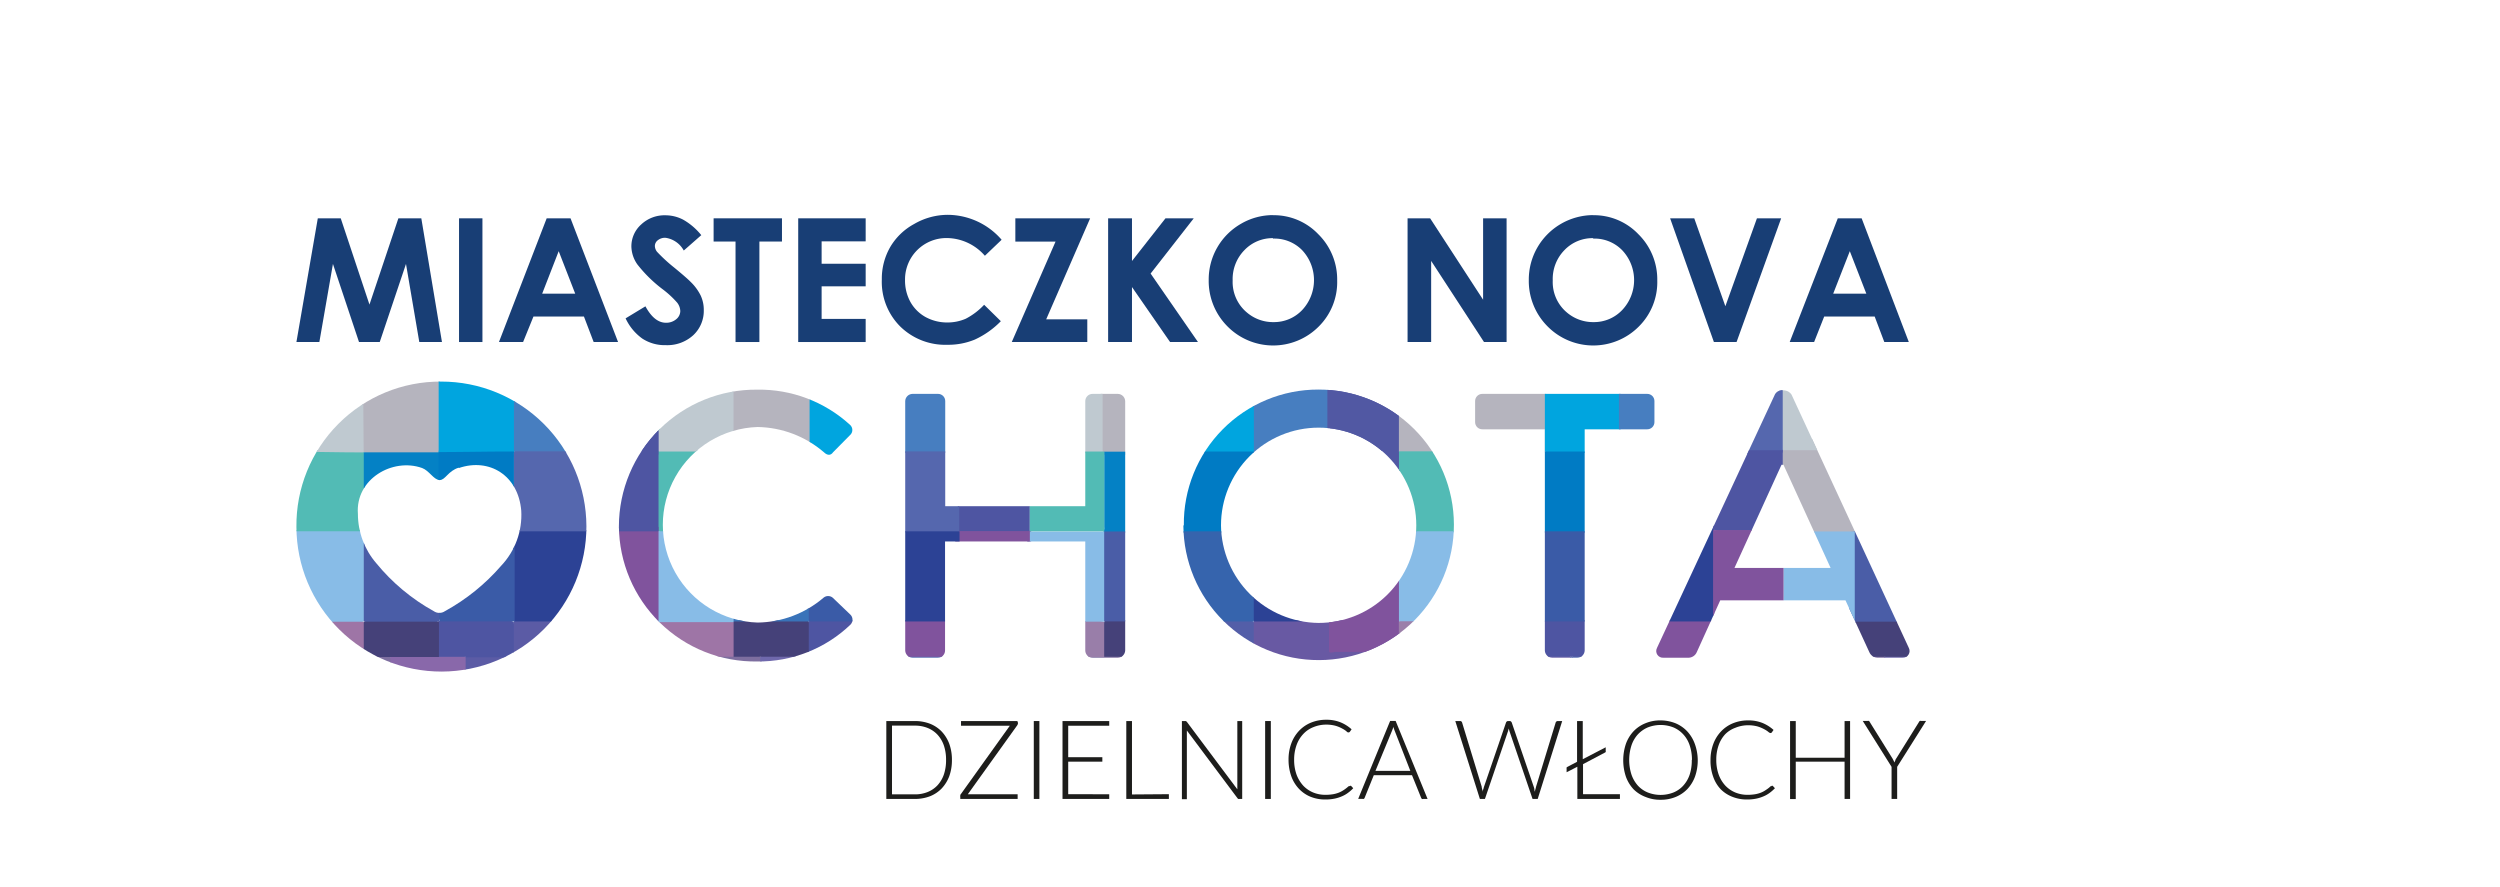 <svg id="Warstwa_1" data-name="Warstwa 1" xmlns="http://www.w3.org/2000/svg" xmlns:xlink="http://www.w3.org/1999/xlink" viewBox="0 0 272.42 96.67"><defs><style>.cls-1{fill:none;}.cls-2{fill:#183e75;}.cls-3{clip-path:url(#clip-path);}.cls-4{clip-path:url(#clip-path-2);}.cls-5{fill:#5b5ba5;}.cls-10,.cls-11,.cls-12,.cls-13,.cls-14,.cls-15,.cls-16,.cls-17,.cls-18,.cls-19,.cls-20,.cls-21,.cls-22,.cls-24,.cls-25,.cls-26,.cls-27,.cls-31,.cls-32,.cls-33,.cls-36,.cls-37,.cls-38,.cls-39,.cls-40,.cls-41,.cls-43,.cls-44,.cls-45,.cls-46,.cls-47,.cls-48,.cls-49,.cls-5,.cls-50,.cls-51,.cls-52,.cls-53,.cls-55,.cls-56,.cls-57,.cls-58,.cls-59,.cls-6,.cls-7,.cls-8,.cls-9{fill-rule:evenodd;}.cls-6{fill:#88bce7;}.cls-34,.cls-7{fill:#52bbb5;}.cls-8{fill:#b5b4be;}.cls-9{fill:#bfc9d0;}.cls-10{fill:#00a5df;}.cls-11{fill:#477ec0;}.cls-12{fill:#7d6e9f;}.cls-13{fill:#9e75a6;}.cls-14{fill:#8968aa;}.cls-15{fill:#2c4295;}.cls-16,.cls-29{fill:#4e55a2;}.cls-17{fill:#4a5da7;}.cls-18{fill:#0481c5;}.cls-19{fill:#5567ae;}.cls-20{fill:#007bc4;}.cls-21{fill:#454179;}.cls-22{fill:#3a5ba7;}.cls-23{clip-path:url(#clip-path-3);}.cls-24{fill:#5c6fb3;}.cls-25{fill:#6f68ac;}.cls-26{fill:#04b0c4;}.cls-27{fill:#3973b9;}.cls-28,.cls-32{fill:#80539d;}.cls-30{clip-path:url(#clip-path-4);}.cls-31{fill:#b2b95d;}.cls-33{fill:#997ea9;}.cls-35{clip-path:url(#clip-path-5);}.cls-36{fill:#5b70b4;}.cls-37{fill:#5b6fb2;}.cls-38{fill:#268ccb;}.cls-39{fill:#6075af;}.cls-40{fill:#366fb5;}.cls-41{fill:#33a6de;}.cls-42{clip-path:url(#clip-path-6);}.cls-43{fill:#2a8ccb;}.cls-44{fill:#1aafe5;}.cls-45{fill:#02b1c6;}.cls-46{fill:#5476b8;}.cls-47{fill:#5f6eb2;}.cls-48{fill:#00743b;}.cls-49{fill:#2da3db;}.cls-50{fill:#008659;}.cls-51{fill:#00804d;}.cls-52{fill:#bab865;}.cls-53{fill:#298cca;}.cls-54{clip-path:url(#clip-path-7);}.cls-55{fill:#6859a3;}.cls-56,.cls-60{fill:#5158a3;}.cls-57{fill:#535ea8;}.cls-58{fill:#9b7fa9;}.cls-59{fill:#3664ad;}.cls-61{fill:#1d1d1b;}</style><clipPath id="clip-path"><rect class="cls-1" width="272.42" height="96.67"/></clipPath><clipPath id="clip-path-2"><path class="cls-1" d="M50,51c3.31-1.13,6.48.79,6.8,4.65a8.05,8.05,0,0,1-2.19,6,22.26,22.26,0,0,1-6.13,4.95,1.07,1.07,0,0,1-1.21,0A21.59,21.59,0,0,1,41,61.37,8.23,8.23,0,0,1,39,56c-.29-3.8,3.78-6.15,7-5,.77.29,1.24,1.25,1.87,1.31h.05c.61,0,.91-1,2.07-1.35M32.3,57.44A15.8,15.8,0,1,0,48.07,41.58,15.67,15.67,0,0,0,32.3,57.44"/></clipPath><clipPath id="clip-path-3"><path class="cls-1" d="M67.44,57.34A14.85,14.85,0,0,0,82.52,72.08a14.47,14.47,0,0,0,10.14-4,.77.77,0,0,0,0-1.11l-1.92-1.84a.78.78,0,0,0-1,0,11.27,11.27,0,0,1-7.18,2.71,10.66,10.66,0,0,1,0-21.31,11.37,11.37,0,0,1,7.22,2.75c.38.37.75.37,1,0l1.83-1.85a.75.75,0,0,0,0-1.15,14.65,14.65,0,0,0-10.1-3.82A14.92,14.92,0,0,0,67.44,57.34"/></clipPath><clipPath id="clip-path-4"><path class="cls-1" d="M119.06,42.92a.79.79,0,0,0-.8.78V55.16H103V43.7a.78.78,0,0,0-.79-.78H99.43a.81.81,0,0,0-.79.78V70.89a.81.81,0,0,0,.79.78h2.76a.78.78,0,0,0,.79-.78V59h15.28V70.89a.79.79,0,0,0,.8.78h2.75a.82.82,0,0,0,.8-.78V43.7a.82.82,0,0,0-.8-.78Z"/></clipPath><clipPath id="clip-path-5"><path class="cls-1" d="M161.53,42.92a.78.78,0,0,0-.79.78V46a.78.78,0,0,0,.79.78h6.81V70.89a.81.81,0,0,0,.79.78h2.76a.81.81,0,0,0,.79-.78V46.78h6.81a.78.78,0,0,0,.79-.78V43.7a.78.78,0,0,0-.79-.78Z"/></clipPath><clipPath id="clip-path-6"><path class="cls-1" d="M194.13,50.64h.21l5.14,11.25H189Zm0-8.13a1,1,0,0,0-.71.45L180.56,70.6a.73.73,0,0,0,.71,1.07h2.63a1,1,0,0,0,1-.62c.84-1.89,1.71-3.74,2.55-5.63h13.65l2.59,5.63a1,1,0,0,0,1,.62h2.63A.73.73,0,0,0,208,70.6L195.22,43a1,1,0,0,0-.71-.45Z"/></clipPath><clipPath id="clip-path-7"><path class="cls-1" d="M133.05,57.25a10.64,10.64,0,1,1,10.62,10.63,10.75,10.75,0,0,1-10.62-10.63m-4.1,0a14.74,14.74,0,1,0,14.72-14.8A14.63,14.63,0,0,0,129,57.25"/></clipPath></defs><polygon class="cls-2" points="34.63 23.79 37.13 23.79 40.26 33.19 43.41 23.79 45.91 23.79 48.16 37.27 45.69 37.27 44.24 28.76 41.38 37.27 39.12 37.27 36.28 28.76 34.8 37.27 32.3 37.27 34.63 23.79"/><rect class="cls-2" x="50.02" y="23.79" width="2.55" height="13.48"/><path class="cls-2" d="M59.57,23.79h2.6l5.18,13.48H64.69l-1.06-2.78h-5.5L57,37.27H54.37Zm1.31,3.58L59.08,32h3.6Z"/><rect class="cls-1" width="272.42" height="96.67"/><g class="cls-3"><path class="cls-2" d="M76.41,25.63l-1.9,1.67a2.7,2.7,0,0,0-2-1.39,1.26,1.26,0,0,0-.83.27.79.79,0,0,0-.32.61,1.07,1.07,0,0,0,.23.64,17.52,17.52,0,0,0,1.88,1.73c1,.82,1.58,1.34,1.78,1.55a5.37,5.37,0,0,1,1.11,1.51,3.71,3.71,0,0,1,.33,1.57,3.63,3.63,0,0,1-1.15,2.74,4.19,4.19,0,0,1-3,1.08A4.45,4.45,0,0,1,70,36.9a5.64,5.64,0,0,1-1.83-2.21l2.16-1.31c.65,1.19,1.39,1.79,2.24,1.79a1.68,1.68,0,0,0,1.11-.38,1.16,1.16,0,0,0,.45-.89,1.59,1.59,0,0,0-.34-.92,10.49,10.49,0,0,0-1.5-1.4,14.81,14.81,0,0,1-2.84-2.77,3.52,3.52,0,0,1-.65-1.95,3.19,3.19,0,0,1,1.07-2.4,3.7,3.7,0,0,1,2.64-1,4.19,4.19,0,0,1,1.92.47,6.92,6.92,0,0,1,2,1.71"/><polygon class="cls-2" points="77.76 23.79 85.21 23.79 85.21 26.32 82.75 26.32 82.75 37.27 80.15 37.27 80.15 26.32 77.76 26.32 77.76 23.79"/><polygon class="cls-2" points="86.98 23.79 94.33 23.79 94.33 26.3 89.53 26.3 89.53 28.74 94.33 28.74 94.33 31.2 89.53 31.2 89.53 34.75 94.33 34.75 94.33 37.27 86.98 37.27 86.98 23.79"/><path class="cls-2" d="M109.11,26.16l-1.79,1.71a5.56,5.56,0,0,0-4.12-1.93,4.51,4.51,0,0,0-4.58,4.57,4.85,4.85,0,0,0,.59,2.4,4.26,4.26,0,0,0,1.65,1.64,4.91,4.91,0,0,0,2.38.59,5,5,0,0,0,2-.41,7.43,7.43,0,0,0,2-1.52L109.06,35a9.49,9.49,0,0,1-2.83,2,7.58,7.58,0,0,1-3,.57,7,7,0,0,1-5.14-2,6.86,6.86,0,0,1-2-5.1A6.93,6.93,0,0,1,97,26.93a6.74,6.74,0,0,1,2.61-2.52,7.3,7.3,0,0,1,3.66-1,7.81,7.81,0,0,1,5.87,2.71"/><polygon class="cls-2" points="110.64 23.79 118.79 23.79 114 34.8 118.48 34.8 118.48 37.27 110.25 37.27 115.02 26.33 110.64 26.33 110.64 23.79"/><polygon class="cls-2" points="120.75 23.79 123.35 23.79 123.35 28.44 127 23.79 130.08 23.79 125.38 29.81 130.54 37.27 127.5 37.27 123.35 31.28 123.35 37.27 120.75 37.27 120.75 23.79"/><path class="cls-2" d="M138.73,23.45a6.69,6.69,0,0,1,4.92,2.07,6.93,6.93,0,0,1,2.06,5.05,6.81,6.81,0,0,1-2,5,7,7,0,0,1-10-.05,7,7,0,0,1-2-5,7,7,0,0,1,3.51-6.13,6.91,6.91,0,0,1,3.52-.95m0,2.51a4.23,4.23,0,0,0-3.14,1.31,4.5,4.5,0,0,0-1.28,3.3,4.33,4.33,0,0,0,1.61,3.54,4.38,4.38,0,0,0,2.86,1,4.22,4.22,0,0,0,3.11-1.32,4.77,4.77,0,0,0,0-6.51A4.22,4.22,0,0,0,138.7,26"/><polygon class="cls-2" points="153.38 23.79 155.84 23.79 161.61 32.66 161.61 23.79 164.17 23.79 164.17 37.27 161.71 37.27 155.95 28.43 155.95 37.27 153.38 37.27 153.38 23.79"/><path class="cls-2" d="M173.61,23.45a6.69,6.69,0,0,1,4.92,2.07,6.93,6.93,0,0,1,2.06,5.05,6.81,6.81,0,0,1-2,5,7,7,0,0,1-10-.05,7,7,0,0,1-2-5,7,7,0,0,1,.94-3.56,7.06,7.06,0,0,1,6.09-3.52m0,2.51a4.23,4.23,0,0,0-3.15,1.31,4.49,4.49,0,0,0-1.27,3.3,4.32,4.32,0,0,0,1.6,3.54,4.4,4.4,0,0,0,2.86,1,4.22,4.22,0,0,0,3.11-1.32,4.74,4.74,0,0,0,0-6.51A4.21,4.21,0,0,0,173.59,26"/><polygon class="cls-2" points="181.99 23.79 184.62 23.79 188.01 33.37 191.45 23.79 194.09 23.79 189.23 37.27 186.76 37.27 181.99 23.79"/><path class="cls-2" d="M200.26,23.79h2.6L208,37.27h-2.67l-1.05-2.78h-5.5l-1.1,2.78h-2.66Zm1.31,3.58L199.76,32h3.61Z"/></g><g class="cls-4"><path class="cls-5" d="M71.82,75.39H50.74a.57.57,0,0,1-.13-.47c0-1,0-2,0-2.92a.73.73,0,0,1,.1-.45,1,1,0,0,1,.65-.12h3.88c.65,0,.65,0,.66-.64,0-.82,0-1.64,0-2.47a.93.93,0,0,1,.12-.61.72.72,0,0,1,.49-.12c2.54,0,5.08,0,7.62,0,2.36,0,4.71,0,7.07,0a1,1,0,0,1,.41.07c.17.1.16.29.23.44.07,1.14,0,2.29,0,3.43s0,2.31,0,3.45a.64.64,0,0,1-.09.41"/><path class="cls-6" d="M31.46,67.73V57.89a.64.64,0,0,1,.48-.12h7.22a1,1,0,0,1,.38,0,.42.42,0,0,1,.14.09,1.1,1.1,0,0,1,.1.62v8.54a1.09,1.09,0,0,1-.12.66.72.72,0,0,1-.49.13H31.94a.63.63,0,0,1-.48-.13"/><path class="cls-7" d="M39.56,57.89h-8.1c0-2.62,0-5.24,0-7.86,0-.28,0-.56,0-.83a.66.66,0,0,1,.52-.14h7.08a1.22,1.22,0,0,1,.46.06.39.39,0,0,1,.18.18,1.32,1.32,0,0,1,.08.59q0,3.64,0,7.31c0,.25.07.53-.21.69"/><path class="cls-8" d="M39.64,49.28l-.09-.1a.81.81,0,0,1-.13-.55c0-2.25,0-4.5,0-6.74a.72.72,0,0,1,.15-.55h8.26a.54.54,0,0,1,.12.42q0,3.62,0,7.22a.57.57,0,0,1,0,.18.38.38,0,0,1-.09.15,1,1,0,0,1-.62.11H40.29a.89.89,0,0,1-.65-.14"/><path class="cls-9" d="M39.57,41.78c0,2.47.06,5,.06,7.52-2.7,0-5.46-.08-8.16-.08,0-2.37,0-4.78,0-7.15,0-.21,0-.31.28-.31,2.61,0,5.23,0,7.85,0"/><path class="cls-10" d="M47.86,41.34H56a.8.8,0,0,1,.15.61V48.7a1.33,1.33,0,0,1-.09.59.61.61,0,0,1-.58.22q-3.6,0-7.2,0a.35.35,0,0,1-.48-.44V41.66a.58.58,0,0,1,0-.32"/><path class="cls-11" d="M56,49.11V41.78h8a.48.48,0,0,1,0,.29V49a.52.52,0,0,1,0,.25.75.75,0,0,1-.56.13H56.58a1,1,0,0,1-.5-.08.11.11,0,0,1,0-.14"/><path class="cls-12" d="M42.54,75.39H31.8c-.22,0-.37,0-.36-.31,0-1.17,0-2.35,0-3.53a.59.59,0,0,1,.47-.14c2.57,0,5.13,0,7.7,0,.81,0,1.63,0,2.44,0a.77.77,0,0,1,.49.11.77.77,0,0,1,.12.49v2.88a.64.64,0,0,1-.14.48"/><path class="cls-13" d="M39.64,71.59H31.46V67.75h8.18l0,.06a1,1,0,0,1,.08.54q0,1.32,0,2.64a.83.83,0,0,1-.13.61"/><path class="cls-14" d="M42.54,75.39V71.57a.6.6,0,0,1,.48-.14c1.57,0,3.15,0,4.72,0,.84,0,1.68,0,2.52,0a.61.61,0,0,1,.48.14v3.82h-8.2"/><path class="cls-15" d="M64.14,67.72H56L56,67.66a.67.67,0,0,1-.08-.37c0-3.11,0-6.21,0-9.32a.22.22,0,0,1,.1-.13,1.51,1.51,0,0,1,.63-.07h6.82a1,1,0,0,1,.69.13h0a.78.78,0,0,1,.13.56v8.69a.74.74,0,0,1-.14.56"/><path class="cls-16" d="M50.74,71.57h-3a.35.35,0,0,1-.08-.24c.07-1.1,0-2.21,0-3.31a.4.4,0,0,1,.08-.28.3.3,0,0,1,.13-.09,1.75,1.75,0,0,1,.6,0c2.27,0,4.55,0,6.82,0a1,1,0,0,1,.7.13h0c0,1.15,0,2.3,0,3.45,0,.32-.1.4-.42.4H50.74"/><path class="cls-17" d="M39.64,67.71v-9.8a.6.6,0,0,1,.48-.14c2.42,0,4.85,0,7.27,0a1.27,1.27,0,0,1,.34,0,.5.5,0,0,1,.14.1,1.1,1.1,0,0,1,.1.62v8.54a.89.89,0,0,1-.14.65h0a1,1,0,0,1-.61.14h-7a.87.87,0,0,1-.57-.12Z"/><path class="cls-18" d="M47.75,57.9H39.64l-.08,0a.92.92,0,0,0,.08-.54V49.29l6.65,0h1.53a.65.65,0,0,1,.15.55c0,2.5,0,5,0,7.49,0,.22,0,.46-.22.6"/><path class="cls-19" d="M64.14,57.9H56a.71.71,0,0,1-.06-.38c0-2.56,0-5.12,0-7.69a.88.88,0,0,1,.13-.65h8.11v8.7"/><path class="cls-20" d="M56,49.19v8.18a1.11,1.11,0,0,1-.08.54h0a.75.75,0,0,1-.56.13h-7a.78.78,0,0,1-.57-.14h-.08a.65.65,0,0,0,.08-.37q0-4.12,0-8.27s0,0,0,0c2.55,0,5.21-.06,7.76-.06a3.8,3.8,0,0,1,.45,0"/><path class="cls-21" d="M39.64,67.74l8.19,0c0,.86,0,2.58,0,2.58s0,.82,0,1.27H39.64V67.74"/><path class="cls-22" d="M47.83,57.9H56a.86.86,0,0,1,.08.45v9.36h-8.2V57.9"/></g><g class="cls-23"><path class="cls-24" d="M97.4,75.39H90.94a1.75,1.75,0,0,1,0-.47V72a2.17,2.17,0,0,1,0-.45c.07-.16.14-.12.21-.12.48,0,1,0,1.42,0a6.33,6.33,0,0,0,1,0h3.65c.14,0,.16-.05.16-.52V68.39a3.14,3.14,0,0,1,0-.62s0,0,0,0a2.15,2.15,0,0,1,0,.45c0,1.12,0,2.24,0,3.37s0,2.23,0,3.35a1.42,1.42,0,0,1,0,.47"/><path class="cls-7" d="M71.74,41.78h.07c.18.17.13.4.13.61,0,2,0,4,0,6,0,.19-.06.41.13.55a1.19,1.19,0,0,0,.59.07h6.44a1.89,1.89,0,0,1,.71.07.42.42,0,0,1,.18.17,1.47,1.47,0,0,1,.07.59c0,2.45,0,4.91,0,7.36a1.08,1.08,0,0,1-.11.66.78.78,0,0,1-.53.13h-7.2a1,1,0,0,1-.42-.06.24.24,0,0,1-.13-.11,1.51,1.51,0,0,1-.06-.63v-7.7c0-2.36,0-4.71,0-7.07a.94.94,0,0,1,.14-.69"/><path class="cls-8" d="M79.94,49.29l-.08-.09a1.21,1.21,0,0,1-.06-.5V42.47a1,1,0,0,1,.13-.69H88.2a.58.58,0,0,1,.15.47q0,3.3,0,6.59a1,1,0,0,1,0,.34.33.33,0,0,1-.17.18,1.49,1.49,0,0,1-.51.06H80.55a.88.88,0,0,1-.61-.13"/><path class="cls-10" d="M96.33,41.78V50.2l-.06.07a1.24,1.24,0,0,1-.63.09H88.91c-.24,0-.49.06-.69-.15l0-8.42h8.13"/><path class="cls-9" d="M79.93,41.78q0,3.47,0,6.93c0,.16,0,.34-.06.49H71.77a.61.61,0,0,1-.11-.31c0-2.27.11-4.53.11-6.81a.43.43,0,0,1,0-.29h8.11"/><path class="cls-16" d="M71.66,49.54c0-.35-.18-.35-.42-.35H64.75c-.4,0-.54-.08-.53-.5,0-2.31,0-4.61,0-6.91h7.51v7.76s-.06,0-.08,0"/><path class="cls-12" d="M71.82,75.39a34.93,34.93,0,0,1-.06-3.83.61.61,0,0,1,.47-.13c2.57,0,5.13,0,7.69,0,.82,0,1.64,0,2.45,0a.77.77,0,0,1,.49.11A.76.76,0,0,1,83,72q0,1.44,0,2.88a.59.59,0,0,1-.13.48h-11"/><path class="cls-25" d="M82.84,75.39V71.57a.6.6,0,0,1,.48-.14c1.6,0,3.2,0,4.8,0,.81,0,1.62,0,2.44,0a.59.59,0,0,1,.47.14v3.82Z"/><path class="cls-13" d="M79.94,71.56H71.76c0-1.17,0-2.33,0-3.5a.32.32,0,0,1,0-.38.86.86,0,0,1,.5-.09q3.57,0,7.14,0a.83.83,0,0,1,.53.11.72.72,0,0,1,.13.49c0,1,0,1.93,0,2.89a.69.69,0,0,1-.13.48"/><path class="cls-16" d="M96.33,67.72v3.76c-.13.14-.29.08-.44.08H88.13a.68.68,0,0,1-.13-.48q0-1.44,0-2.88a.68.68,0,0,1,.12-.48.88.88,0,0,1,.61-.13q3.49,0,7,0a1,1,0,0,1,.54.08l.06,0"/><path class="cls-6" d="M71.57,67.71c0-3.27,0-6.55,0-9.82h8.35L80,58a1.2,1.2,0,0,1,.08.62v8.48a1.2,1.2,0,0,1-.08.62l0,.07-7.76,0h-.61"/><path class="cls-26" d="M79.94,49.29h8.19a.71.71,0,0,1,.14.56v7.54a1.22,1.22,0,0,1-.06.46.32.32,0,0,1-.11.12,1.15,1.15,0,0,1-.55.08h-7a.88.88,0,0,1-.61-.13V49.29"/><path class="cls-21" d="M88.13,67.73v3.83H79.94V67.72a.64.64,0,0,1,.48-.13q3.63,0,7.24,0a.84.84,0,0,1,.41.08l.06.06"/><path class="cls-22" d="M96.32,57.9c0,3.27,0,6.55,0,9.82h-8.2a.76.76,0,0,1-.13-.57c0-2.89,0-5.79,0-8.68a.82.82,0,0,1,.13-.57h8.19"/><path class="cls-27" d="M88.13,57.9v9.82H79.94V57.91h8.19"/><rect class="cls-28" x="67.32" y="57.42" width="4.44" height="10.71"/><rect class="cls-29" x="65.48" y="44.52" width="6.28" height="13.38"/></g><g class="cls-30"><path class="cls-24" d="M104.24,75.39H97.77a1.75,1.75,0,0,1,0-.47V72a2.17,2.17,0,0,1,0-.45c.07-.16.15-.12.22-.12.47,0,.94,0,1.42,0a6.16,6.16,0,0,0,1,0H104c.14,0,.16-.05.16-.52V68.39a3.14,3.14,0,0,1,0-.62s0,0,0,0a2.17,2.17,0,0,1,0,.45v6.72a1.75,1.75,0,0,1,0,.47"/><path class="cls-16" d="M112.11,67.73H112l-.06-.06a.75.75,0,0,1,0-.16c0-3,0-5.9,0-8.86,0-.18.08-.4-.12-.55a2.24,2.24,0,0,0-.63-.05h-6a1.07,1.07,0,0,1-.7-.13.93.93,0,0,1-.12-.61q0-3.77,0-7.54a1,1,0,0,1,.1-.57,1,1,0,0,1,.7-.13h6.09c.61,0,.62,0,.62-.62v-6c0-.24-.05-.49.14-.69a.06.06,0,0,1,.07,0c.18.18.13.4.13.61V57.77a.48.48,0,0,1,0,.17c0,3,0,6.07,0,9.1a1.23,1.23,0,0,1-.07.63l-.06.06"/><path class="cls-8" d="M120,41.93h8.27a.47.47,0,0,1,.12.39c0,2.26,0,4.53,0,6.79a.76.76,0,0,1,0,.21.32.32,0,0,1-.18.18,1.41,1.41,0,0,1-.54.06h-7a1.69,1.69,0,0,1-.55-.05.27.27,0,0,1-.18-.18,1.4,1.4,0,0,1,0-.5v-6.3c0-.21,0-.43.13-.6"/><path class="cls-11" d="M96.33,41.78h8.19a.73.73,0,0,1,.14.57v6.22a.92.92,0,0,1-.1.54.68.68,0,0,1-.57.22c-2.39,0-4.79,0-7.18,0a.72.72,0,0,1-.49-.12.81.81,0,0,1-.13-.57V42.35a.73.73,0,0,1,.14-.57"/><path class="cls-9" d="M112.21,41.78h7.94a.48.48,0,0,1,0,.29V49a.54.54,0,0,1,0,.25.82.82,0,0,1-.57.12q-3.41,0-6.81,0a.83.83,0,0,1-.57-.12.48.48,0,0,1,0-.29V42a.37.37,0,0,1,0-.25"/><path class="cls-19" d="M104.52,49.11V41.78H112c0,2.31,0,4.63,0,6.94,0,.39-.12.48-.49.47h-7a.05.05,0,0,1,0,0l0,0"/><path class="cls-12" d="M112.12,75.39V71.56a.69.69,0,0,1,.48-.13c2.57,0,5.14,0,7.71,0,.81,0,1.63,0,2.44,0a.77.77,0,0,1,.49.11.83.83,0,0,1,.12.49c0,1,0,1.92,0,2.89a.58.58,0,0,1-.13.47h-11.1"/><path class="cls-25" d="M123.22,75.39V71.57a.59.59,0,0,1,.47-.14c1.58,0,3.15,0,4.73,0,.84,0,1.68,0,2.52,0a.61.61,0,0,1,.48.14v3.82h-8.2"/><path class="cls-31" d="M112.21,41.78q0,3.7,0,7.4l0,0,0,0c0-2.47,0-4.94,0-7.41h.1"/><path class="cls-32" d="M112,67.72c0,1.15,0,2.31,0,3.46,0,.29-.08.39-.38.39H96.74a.82.82,0,0,1-.41-.09.53.53,0,0,1-.13-.43c0-1,0-1.93,0-2.89a.68.68,0,0,1,.11-.44.71.71,0,0,1,.53-.13q3.6,0,7.2,0a1.2,1.2,0,0,1,.38,0c.12.08.24,0,.36,0,.86-.07,1.73,0,2.6,0,1.33,0,2.67,0,4,0a.94.94,0,0,1,.65.13Z"/><path class="cls-33" d="M120.32,71.59h-8.2V67.75h0l.14-.08a1.69,1.69,0,0,1,.55,0h6.84a1.67,1.67,0,0,1,.59.06.33.33,0,0,1,.13.11,1.21,1.21,0,0,1,.07.5c0,.91,0,1.83,0,2.75a.8.8,0,0,1-.13.56"/><path class="cls-32" d="M112.49,67.72h-8.18c-.3-.15-.23-.42-.23-.65v-8a1.94,1.94,0,0,0,0-.59.8.8,0,0,1,0-.55l0-.06h8.28a2.71,2.71,0,0,1,0,.8c0,2.83,0,5.65,0,8.48a.81.81,0,0,0,0,.46v.08"/><path class="cls-19" d="M104.52,49.11a.19.19,0,0,0,0,.08c0,2.91,0,5.81,0,8.71h0A.76.76,0,0,1,104,58H96.89a.89.89,0,0,1-.57-.12.88.88,0,0,1-.13-.61V49.8a.83.83,0,0,1,.14-.61H104a.85.85,0,0,0,.54-.09"/><path class="cls-18" d="M128.43,49.22V57.9l-.06.06a1.12,1.12,0,0,1-.51.08h-7.07a1.24,1.24,0,0,1-.43,0,.26.26,0,0,1-.13-.1.79.79,0,0,0,.09-.5V49.22Z"/><path class="cls-21" d="M120.32,71.56c0-1.27,0-2.55,0-3.82.16-.18.36-.15.56-.15,2.33,0,4.67,0,7,0,.2,0,.4,0,.56.14v3.83h-8.11"/><path class="cls-17" d="M128.43,57.91c.17.23,0,.46,0,.7,0,2.88,0,5.76,0,8.65a.86.86,0,0,0,.08.45l-.08,0h-8.12v0a.74.74,0,0,1-.13-.56V58.47a.76.76,0,0,1,.14-.56h8.11"/><path class="cls-6" d="M120.32,57.91c0,3.28,0,6.55,0,9.83h-8.1V57.91l8,0,.09,0"/><rect class="cls-34" x="112.21" y="49.2" width="8.12" height="8.7"/><path class="cls-15" d="M104.56,59.28h0V57.9h-8.2a.82.82,0,0,0-.13.57v8.69a.76.76,0,0,0,.14.56h8.19c.08-.1,0-.22,0-.33,0-2.7,0-5.41,0-8.11"/></g><g class="cls-35"><path class="cls-36" d="M192.2,75.39h-21c.12-1.13,0-2.27.07-3.41,0-.17,0-.34.13-.47a1.11,1.11,0,0,1,.54-.08h4.48a3.33,3.33,0,0,0,1.62.27H190.8c1.18,0,1.18,0,1.18-1.17,0-.73,0-1.45,0-2.18a1,1,0,0,1,.1-.58.09.09,0,0,1,.14,0,.69.69,0,0,1,.11.44c0,1.12,0,2.24,0,3.37s0,2.23,0,3.35a.59.59,0,0,1-.14.47"/><path class="cls-8" d="M160,41.78h8.33a.58.58,0,0,1,.15.47c0,2.2,0,4.39,0,6.59a1,1,0,0,1-.05.34.33.33,0,0,1-.17.18,1.46,1.46,0,0,1-.55.06h-7.07a1.69,1.69,0,0,1-.55-.05.37.37,0,0,1-.19-.18,1.67,1.67,0,0,1-.06-.59c0-2,0-4.09,0-6.13,0-.24-.05-.49.15-.69"/><path class="cls-10" d="M168.34,49.2c0-2.48,0-5,0-7.42h8.13a.7.7,0,0,1,.13.52q0,3.21,0,6.41a1,1,0,0,1-.06.42.28.28,0,0,1-.11.13,1.29,1.29,0,0,1-.58.07c-2.29,0-4.57,0-6.85,0a.85.85,0,0,1-.64-.13"/><path class="cls-11" d="M176.41,49.19q0-3.7,0-7.41h5.39l2.73,0a.65.65,0,0,1,.12.52v6.36c0,.58-.08.66-.67.66q-3.51,0-7,0a.7.7,0,0,1-.56-.14"/><path class="cls-25" d="M162.92,75.39V71.57a.6.6,0,0,1,.48-.14c1.6,0,3.2,0,4.8,0,.82,0,1.63,0,2.45,0a.73.73,0,0,1,.48.11.83.83,0,0,1,.12.57q0,1.33,0,2.67a1.18,1.18,0,0,1-.13.61Z"/><path class="cls-37" d="M171.12,75.39c0-1.27,0-2.55,0-3.83a.19.19,0,0,1,.26,0c.07,1.13-.08,2.26,0,3.39,0,.13-.14.29-.22.44h-.08"/><path class="cls-38" d="M176.41,49.19h7.68c.37,0,.44-.12.44-.46q0-3.48,0-7a.06.06,0,0,1,.08,0,.58.58,0,0,1,.14.47c0,2.31,0,4.62,0,6.93,0,2.73,0,5.45,0,8.17a.68.68,0,0,1-.2.59A1.1,1.1,0,0,1,184,58h-7.14a1.21,1.21,0,0,1-.42,0,.42.42,0,0,1-.14-.09,2.75,2.75,0,0,1,0-.81v-7.2a1.07,1.07,0,0,1,.13-.7Z"/><path class="cls-37" d="M192.12,67.72v3.49c0,.33,0,.6-.48.57-.18,0-.39,0-.59,0H177.46a1.43,1.43,0,0,1-1.05-.35.53.53,0,0,1-.13-.43c0-1,0-1.93,0-2.89a.68.68,0,0,1,.11-.44.67.67,0,0,1,.49-.13q3.68,0,7.37,0a1.43,1.43,0,0,1,.29,0c2.37-.06,4.74,0,7.11,0a.78.78,0,0,1,.34,0l.13.1Z"/><path class="cls-16" d="M176.41,67.72v3.76c-.13.14-.29.08-.44.08h-7.76a.68.68,0,0,1-.13-.48q0-1.44,0-2.88a.68.68,0,0,1,.12-.48.88.88,0,0,1,.61-.13q3.49,0,7,0a1,1,0,0,1,.55.08l.06,0"/><path class="cls-20" d="M176.4,49.19q0,4.14,0,8.26a.76.76,0,0,1-.09.45.71.71,0,0,1-.56.14h-7a.55.55,0,0,1-.7-.73c0-2.47,0-5,0-7.42a.88.88,0,0,1,.13-.61l.09-.08h8.1"/><path class="cls-26" d="M168.21,49.28V57.9l-.06.06a1.08,1.08,0,0,1-.5.08h-7.08a1.24,1.24,0,0,1-.43,0,.29.29,0,0,1-.12-.1v-8.6l5.46,0h2.73"/><path class="cls-39" d="M168.21,67.73v3.83H160V67.74a.18.18,0,0,0,0-.07,1.2,1.2,0,0,1,.59-.08h6.91a1.14,1.14,0,0,1,.58.08l.06.06"/><path class="cls-40" d="M184.6,67.72h-8.19a.78.78,0,0,1-.14-.57V58.47a.78.78,0,0,1,.14-.57h8.11a.11.11,0,0,1,.14.06,1.14,1.14,0,0,1,.08.58v8.53a.84.84,0,0,1-.14.65"/><path class="cls-22" d="M176.41,57.9q0,4.92,0,9.82h-8.19a.77.77,0,0,1-.13-.57c0-2.89,0-5.79,0-8.68a.82.82,0,0,1,.13-.57h8.2Z"/><path class="cls-41" d="M160,67.72V57.91h8.19v9.82H160"/></g><g class="cls-42"><path class="cls-8" d="M202.37,47.85c0,3.34,0,6.68,0,10h0a.58.58,0,0,1-.48.16h-7.25a.82.82,0,0,1-.34-.06.45.45,0,0,1-.14-.1.17.17,0,0,1,0-.1,1.35,1.35,0,0,0,0-.53c0-3,0-5.92,0-8.87a1.06,1.06,0,0,1,0-.53v0h8.06l.09,0"/><path class="cls-43" d="M213.63,57.9v9.82a.56.56,0,0,1-.39.13c-.76,0-1.53,0-2.29,0a.56.56,0,0,1-.4-.12.88.88,0,0,1-.13-.61v-8.6a.93.93,0,0,1,.12-.61.63.63,0,0,1,.44-.14c.74,0,1.48,0,2.21,0a.62.62,0,0,1,.44.13"/><path class="cls-44" d="M213.63,57.9h-3.07l-.06-.06a1.32,1.32,0,0,1-.08-.59V49.82a1.46,1.46,0,0,1,.06-.55.35.35,0,0,1,.11-.13,4.38,4.38,0,0,1,1.3-.08c.42,0,.84,0,1.27,0a.66.66,0,0,1,.47.14Z"/><path class="cls-45" d="M213.63,49.2h-3.07a.65.65,0,0,1-.12-.52V42.3a.66.66,0,0,1,.13-.52h3.06Z"/><path class="cls-46" d="M210.56,67.72h3.07v3.84a.36.36,0,0,1-.22.11c-.83.06-1.67,0-2.51,0a.6.6,0,0,1-.36-.1.61.61,0,0,1-.11-.36c0-1.06,0-2.11,0-3.16a.59.59,0,0,1,.07-.29l.06-.06"/><path class="cls-47" d="M213.46,71.57h.17v3.85l-.17,0a.61.61,0,0,1-.13-.47q0-1.44,0-2.88a.65.65,0,0,1,.13-.47"/><path class="cls-36" d="M194.25,75.39l-.3,0h-20.4l-.3,0c.12-1.13,0-2.27.07-3.41,0-.17,0-.34.13-.47a1.11,1.11,0,0,1,.54-.08h4.48a3.33,3.33,0,0,0,1.62.27h12.76c1.18,0,1.18,0,1.18-1.17,0-.73,0-1.45,0-2.18a1,1,0,0,1,.1-.58.09.09,0,0,1,.14,0,.69.69,0,0,1,.11.44c0,1.12,0,2.24,0,3.37s0,2.23,0,3.35a.61.61,0,0,1-.14.47"/><path class="cls-48" d="M162,41.78h8.33a.58.58,0,0,1,.15.47c0,2.2,0,4.39,0,6.59a1,1,0,0,1,0,.34.33.33,0,0,1-.17.18,1.46,1.46,0,0,1-.55.06h-7.07a1.69,1.69,0,0,1-.55-.05.37.37,0,0,1-.19-.18,1.67,1.67,0,0,1-.05-.59c0-2,0-4.09,0-6.13,0-.24,0-.49.15-.69"/><path class="cls-45" d="M170.35,49.2c0-2.48,0-5,0-7.42h8.13a.7.7,0,0,1,.13.52q0,3.21,0,6.41a1,1,0,0,1-.06.42.28.28,0,0,1-.11.13,1.29,1.29,0,0,1-.58.07c-2.29,0-4.57,0-6.85,0a.85.85,0,0,1-.64-.13"/><path class="cls-49" d="M178.46,49.19V41.78h5.38l2.73,0a.65.65,0,0,1,.12.52v6.36c0,.58-.08.66-.67.66q-3.51,0-7,0a.7.7,0,0,1-.56-.14"/><path class="cls-12" d="M194.25,75.39V71.57a.65.65,0,0,1,.48-.14c2.54,0,5.08,0,7.62,0,.85,0,1.69,0,2.53,0a.77.77,0,0,1,.49.11.77.77,0,0,1,.12.49v2.89a.59.59,0,0,1-.14.47h-11.1"/><path class="cls-25" d="M165,75.39V71.57a.6.6,0,0,1,.48-.14c1.6,0,3.2,0,4.8,0,.82,0,1.63,0,2.45,0a.73.73,0,0,1,.48.11.83.83,0,0,1,.12.57c0,.89,0,1.78,0,2.67a1.18,1.18,0,0,1-.13.61H165"/><path class="cls-25" d="M205.35,75.39V71.57a.71.71,0,0,1,.56-.14q2,0,4.08,0a.81.81,0,0,1,.57.13h2.9v3.82h-8.11"/><path class="cls-37" d="M173.17,75.39V71.57a.17.17,0,0,1,.25,0c.07,1.13-.08,2.26.05,3.39,0,.13-.14.29-.22.44h-.08"/><path class="cls-50" d="M202.38,41.78h8.1c.06.09,0,.19,0,.29,0,2.3,0,4.59,0,6.89a.72.72,0,0,1,0,.25.83.83,0,0,1-.57.12q-3.49,0-7,0a.89.89,0,0,1-.57-.12.68.68,0,0,1-.11-.52q0-3.19,0-6.39c0-.18,0-.37.13-.52"/><path class="cls-9" d="M193.58,41.51h7.94a.48.48,0,0,1,0,.29v6.88a.69.69,0,0,1,0,.25.78.78,0,0,1-.57.13h-6.82a.89.89,0,0,1-.57-.12.7.7,0,0,1-.12-.53V42a.69.69,0,0,1,.12-.52"/><path class="cls-19" d="M186.66,49.34V41.93h7.52a.64.64,0,0,1,.08.45v6.56a.68.68,0,0,1-.06.42.87.87,0,0,1-.57.12h-6.4a.74.74,0,0,1-.56-.14"/><path class="cls-51" d="M210.48,49.18v-7.4h.09q0,3.7,0,7.42h0a0,0,0,0,1-.08,0"/><path class="cls-52" d="M202.28,49.18v-7.4h.1v7.41l0,0-.05,0"/><path class="cls-17" d="M210.56,57.91v9.81h0a.93.93,0,0,1-.61.13h-7.7a1.4,1.4,0,0,1-.5-.06.31.31,0,0,1-.14-.11,1.2,1.2,0,0,1-.09-.59V58.52a1.29,1.29,0,0,1,.07-.55s.46,0,.52-.07,0-.13.15-.13h7.68a.9.9,0,0,1,.62.13Z"/><path class="cls-26" d="M210.56,57.9h-8.2a.76.76,0,0,1-.13-.57c0-2.51,0-5,0-7.55a.7.7,0,0,1,.14-.56v0h8.1l.08,0v8.7"/><path class="cls-32" d="M194.17,67.72v3.49c0,.33,0,.6-.48.57-.18,0-.39,0-.59,0H179.51a1.43,1.43,0,0,1-1-.35.53.53,0,0,1-.13-.43c0-1,0-1.93,0-2.89a.68.68,0,0,1,.11-.44.67.67,0,0,1,.49-.13q3.67,0,7.37,0l.29,0c2.37-.06,4.74,0,7.11,0a.78.78,0,0,1,.34,0l.13.1Z"/><path class="cls-46" d="M178.46,67.72v3.76c-.13.14-.29.08-.44.08h-7.76a.68.68,0,0,1-.13-.48q0-1.44,0-2.88a.68.68,0,0,1,.12-.48.88.88,0,0,1,.61-.13q3.49,0,7,0a1,1,0,0,1,.55.08l.06,0"/><path class="cls-44" d="M178.45,49.19c0,2.76,0,5.51,0,8.26a.69.69,0,0,1-.09.45.71.71,0,0,1-.56.14h-7a.55.55,0,0,1-.7-.73c0-2.47,0-5,0-7.42a.88.88,0,0,1,.13-.61l.09-.08h8.1"/><path class="cls-26" d="M170.26,49.28V57.9l-.06.06a1.08,1.08,0,0,1-.5.08h-7.08a1.18,1.18,0,0,1-.42,0,.27.27,0,0,1-.13-.1v-8.6l5.46,0h2.73"/><path class="cls-39" d="M170.26,67.73v3.83h-8.19V67.74a.18.18,0,0,0,.05-.07,1.2,1.2,0,0,1,.59-.08h6.91a1.14,1.14,0,0,1,.58.08l.06.06"/><path class="cls-15" d="M186.65,67.72h-8.19a1.16,1.16,0,0,1-.14-.71V56.18a1.16,1.16,0,0,1,.14-.71h8.11c.06,0,.11,0,.14.07a1.79,1.79,0,0,1,.08.73V66.91a1.26,1.26,0,0,1-.14.81"/><path class="cls-53" d="M178.46,57.9q0,4.92,0,9.82h-8.19a.77.77,0,0,1-.13-.57c0-2.89,0-5.79,0-8.68a.82.82,0,0,1,.13-.57h8.2"/><path class="cls-16" d="M186.75,57.77h-.09c0-1.12.09-.35.09-.53V49.06h7.51v8.62a.3.3,0,0,1-.18.17,1.16,1.16,0,0,1-.42,0h-6.25a1.26,1.26,0,0,1-.66-.13"/><path class="cls-6" d="M194.34,68.19V57.91h7.77V68.2h-7.77"/><path class="cls-32" d="M194.35,57.76v10h-7.68v-10h7.68"/><path class="cls-41" d="M162.07,67.72V57.91h8.19v9.82h-8.19"/><path class="cls-21" d="M200.89,67.74h9.67v3.83h-9.67a.54.54,0,0,1-.17-.47q0-1.44,0-2.88a.51.51,0,0,1,.17-.47"/></g><g class="cls-54"><path class="cls-55" d="M152.34,75.39H131.42a.59.59,0,0,1-.14-.47V72a.81.81,0,0,1,.11-.45,1,1,0,0,1,.65-.12c1.38,0,2.76,0,4.13,0,.29,0,.34-.07.33-.35,0-1,0-1.9,0-2.85a.77.77,0,0,1,.13-.53.68.68,0,0,1,.48-.12c2.49,0,5,0,7.47,0l.21,0c2.29,0,4.57,0,6.85,0a2.21,2.21,0,0,1,.68,0,.42.42,0,0,1,.14.09.75.75,0,0,1,.1.44c0,1.12,0,2.23,0,3.34a1.91,1.91,0,0,1,0,.48,8.38,8.38,0,0,0,0,1.66c0,.5,0,1,0,1.49a.21.21,0,0,1-.12.25"/><path class="cls-11" d="M144.83,41.78c0,2.47,0,4.94,0,7.41a1,1,0,0,1-.7.14h-6.61c-.66,0-.66,0-.66.67q0,3.59,0,7.17c0,.23.12.53-.22.66a.67.67,0,0,1-.13-.49c0-2.71,0-5.42,0-8.14,0-2.31,0-4.63,0-6.94a.61.61,0,0,1,.14-.48h8.2"/><path class="cls-8" d="M160.55,41.78v6.91c0,.17,0,.34,0,.51a.73.73,0,0,1-.57.13q-3.48,0-7,0a.88.88,0,0,1-.57-.11,1,1,0,0,1-.13-.61V42.39a.79.79,0,0,1,.15-.61h8.12"/><path class="cls-10" d="M136.63,41.78q0,3.7,0,7.42a.78.78,0,0,1-.56.13q-3.47,0-6.93,0a.8.8,0,0,1-.53-.11.49.49,0,0,1,0-.29V42.07a.48.48,0,0,1,0-.29h8"/><path class="cls-56" d="M152.43,41.78c0,2.47,0,4.94,0,7.41a.89.89,0,0,1,.12.57v7.47a1.11,1.11,0,0,1-.08.54.11.11,0,0,1-.14,0c0-2.72,0-5.43,0-8.15,0-.37-.08-.49-.47-.48-2.15,0-4.29,0-6.44,0-.4,0-.54-.08-.53-.5,0-2.31,0-4.61,0-6.92h7.52"/><path class="cls-12" d="M152.34,75.39l.08-.16a25,25,0,0,1,0-3.24v-.43a.63.63,0,0,1,.48-.13c2.56,0,5.13,0,7.69,0,.82,0,1.63,0,2.45,0a.73.73,0,0,1,.48.11.71.71,0,0,1,.12.49q0,1.44,0,2.88a.63.63,0,0,1-.13.48h-7c-1.38,0-2.76,0-4.14,0"/><path class="cls-15" d="M144.82,67.72h-8.19l-.06-.07a1.14,1.14,0,0,1-.08-.58V58.52a1.48,1.48,0,0,1,.06-.55.24.24,0,0,1,.13-.11,1.3,1.3,0,0,1,.62-.09h6.86a1,1,0,0,1,.66.13h0a.7.7,0,0,1,.14.56v8.69a.7.7,0,0,1-.14.56"/><path class="cls-32" d="M144.82,71V57.91h7.51a1.12,1.12,0,0,1,.12.7V70.34a1.12,1.12,0,0,1-.12.7c-2.27,0-4.54,0-6.82,0-.23,0-.46.16-.69,0"/><path class="cls-57" d="M131.42,71.57h-3a.58.58,0,0,1-.13-.44q0-1.49,0-3a.75.75,0,0,1,.09-.41.26.26,0,0,1,.13-.1,1.21,1.21,0,0,1,.42,0q3.57,0,7.12,0a.82.82,0,0,1,.57.13h0c0,1.15,0,2.3,0,3.45,0,.37-.12.39-.41.39h-4.81"/><path class="cls-58" d="M160.62,71.56h-8.19c0-1.28,0-2.56,0-3.84l0,0a1.24,1.24,0,0,1,.63-.08q3.4,0,6.81,0a1.06,1.06,0,0,1,.7.12.74.74,0,0,1,.13.52c0,.94,0,1.87,0,2.81a.73.73,0,0,1-.13.52"/><path class="cls-36" d="M152.42,72v3.24a.28.28,0,0,1-.09-.26V72.26a.3.3,0,0,1,.09-.27"/><path class="cls-38" d="M144.82,57.9h-8.19s0,0,0-.08.07-.32.07-.49c0-2.54,0-5.09,0-7.63,0-.42.13-.52.53-.51,2.53,0,5.06,0,7.59,0V57.9"/><path class="cls-7" d="M152.44,57.89l0-.07c0-2.66,0-5.33,0-8,0-.21,0-.43,0-.64h8.08l.1.09a.75.75,0,0,1,.13.56v7.49a.89.89,0,0,1-.12.57A.88.88,0,0,1,160,58h-7a.73.73,0,0,1-.6-.15"/><path class="cls-20" d="M136.63,57.82a.11.11,0,0,0,0,.08h0a.82.82,0,0,1-.57.13H129a.91.91,0,0,1-.58-.12.88.88,0,0,1-.13-.61V49.89a.8.8,0,0,1,.14-.6l.09-.09h8.1c0,2.87,0,5.75,0,8.62"/><path class="cls-59" d="M128.43,57.9h8.19q0,4.92,0,9.82h-8.12c-.21-.12-.21-.32-.21-.52q0-4.32,0-8.62a1.35,1.35,0,0,1,.13-.66Z"/><path class="cls-6" d="M152.44,57.89h8.17v0a.78.78,0,0,1,.13.56v8.68a.77.77,0,0,1-.13.57v0l-8.17,0V57.89"/><rect class="cls-60" x="144.64" y="40.83" width="7.74" height="13.12"/></g><rect class="cls-1" width="272.42" height="96.67"/><path class="cls-61" d="M103.73,82.81a5.13,5.13,0,0,1-.29,1.77,4,4,0,0,1-.83,1.34,3.63,3.63,0,0,1-1.28.85,4.61,4.61,0,0,1-1.65.29h-3.1V78.57h3.1a4.61,4.61,0,0,1,1.65.29,3.63,3.63,0,0,1,1.28.85,4,4,0,0,1,.83,1.34A5.11,5.11,0,0,1,103.73,82.81Zm-.64,0a4.81,4.81,0,0,0-.24-1.58,3.36,3.36,0,0,0-.7-1.18,3,3,0,0,0-1.08-.73,3.66,3.66,0,0,0-1.39-.25H97.2v7.49h2.48a3.66,3.66,0,0,0,1.39-.25,3,3,0,0,0,1.08-.73,3.36,3.36,0,0,0,.7-1.18A4.83,4.83,0,0,0,103.09,82.81Z"/><path class="cls-61" d="M110.93,78.78a.52.52,0,0,1-.08.25l-5.39,7.52h5.43v.51h-6.25v-.22a.22.22,0,0,1,0-.12l0-.1,5.4-7.54h-5.32v-.51h6.14Z"/><path class="cls-61" d="M113.26,87.06h-.61V78.57h.61Z"/><path class="cls-61" d="M120.87,86.55v.51h-5.09V78.57h5.09v.51h-4.47v3.43h3.72V83h-3.72v3.54Z"/><path class="cls-61" d="M127.37,86.54v.52h-4.64V78.57h.62v8Z"/><path class="cls-61" d="M135.36,78.57v8.49h-.29a.25.25,0,0,1-.13,0,.27.27,0,0,1-.1-.09l-5.51-7.37c0,.12,0,.24,0,.34v7.15h-.54V78.57h.31l.13,0,.1.09,5.5,7.35c0-.12,0-.23,0-.34V78.57Z"/><path class="cls-61" d="M138.48,87.06h-.62V78.57h.62Z"/><path class="cls-61" d="M147.12,85.63a.18.18,0,0,1,.1,0l.24.26a4,4,0,0,1-.58.51,3.14,3.14,0,0,1-.67.38,4,4,0,0,1-.81.25,4.92,4.92,0,0,1-1,.09,4.25,4.25,0,0,1-1.62-.31,3.63,3.63,0,0,1-1.26-.88,3.91,3.91,0,0,1-.82-1.37,5.33,5.33,0,0,1-.29-1.79,5,5,0,0,1,.3-1.76,4,4,0,0,1,.84-1.37,3.77,3.77,0,0,1,1.29-.89,4.32,4.32,0,0,1,1.67-.32,4.07,4.07,0,0,1,1.54.27,4.17,4.17,0,0,1,1.23.77l-.19.27a.18.18,0,0,1-.15.07c-.05,0-.12,0-.23-.13a2.71,2.71,0,0,0-.45-.29,3.55,3.55,0,0,0-.72-.3,3.8,3.8,0,0,0-1-.13,3.62,3.62,0,0,0-1.41.27A3,3,0,0,0,142,80a3.43,3.43,0,0,0-.72,1.2,4.65,4.65,0,0,0-.26,1.59,4.73,4.73,0,0,0,.26,1.61,3.76,3.76,0,0,0,.72,1.2,3.18,3.18,0,0,0,1.08.75,3.48,3.48,0,0,0,1.34.26,5,5,0,0,0,.81-.06,3.18,3.18,0,0,0,.66-.18,3,3,0,0,0,.56-.3,4.45,4.45,0,0,0,.51-.4l.06,0Z"/><path class="cls-61" d="M155.56,87.06h-.48a.18.18,0,0,1-.13,0,.34.34,0,0,1-.09-.12l-1-2.47H149.7l-1,2.47a.28.28,0,0,1-.08.11.25.25,0,0,1-.15,0H148l3.48-8.49h.6ZM153.68,84,152,79.69a3.37,3.37,0,0,1-.17-.51c0,.1-.05.19-.08.28l-.09.23L149.88,84Z"/><path class="cls-61" d="M170.23,78.57l-2.67,8.49H167l-2.51-7.37-.09-.31a2.81,2.81,0,0,1-.08.31l-2.51,7.37h-.55l-2.68-8.49h.51a.22.22,0,0,1,.23.16l2.14,7c0,.16.08.34.12.55,0-.11,0-.2.06-.29a2,2,0,0,1,.07-.26l2.4-7a.28.28,0,0,1,.08-.11.25.25,0,0,1,.15-.05h.17a.15.15,0,0,1,.13.05.24.24,0,0,1,.09.11l2.4,7a1.82,1.82,0,0,1,.07.25c0,.09,0,.19.07.29,0-.1,0-.19.05-.28l.06-.26,2.14-7a.21.21,0,0,1,.08-.11.25.25,0,0,1,.15-.05Z"/><path class="cls-61" d="M176.52,86.54v.52h-4.64V83.55l-1.17.6v-.4a.18.18,0,0,1,0-.11.19.19,0,0,1,.08-.07l1.06-.56V78.57h.62v4.16l2.5-1.3v.39a.18.18,0,0,1,0,.11.15.15,0,0,1-.09.08l-2.38,1.26v3.27Z"/><path class="cls-61" d="M185,82.81a5.33,5.33,0,0,1-.29,1.79,4,4,0,0,1-.83,1.37,3.68,3.68,0,0,1-1.28.87,4.22,4.22,0,0,1-1.65.31,4.13,4.13,0,0,1-1.64-.31A3.68,3.68,0,0,1,178,86a4,4,0,0,1-.83-1.37,5.64,5.64,0,0,1,0-3.57,4,4,0,0,1,.83-1.37,3.68,3.68,0,0,1,1.28-.87,4.14,4.14,0,0,1,1.64-.32,4.41,4.41,0,0,1,1.65.31,3.71,3.71,0,0,1,1.28.88,4,4,0,0,1,.83,1.37A5.32,5.32,0,0,1,185,82.81Zm-.63,0a4.91,4.91,0,0,0-.25-1.59,3.23,3.23,0,0,0-.7-1.2,3.07,3.07,0,0,0-1.08-.76,3.82,3.82,0,0,0-2.77,0,3.2,3.2,0,0,0-1.09.76,3.37,3.37,0,0,0-.7,1.2,5.21,5.21,0,0,0,0,3.19,3.55,3.55,0,0,0,.7,1.2,3,3,0,0,0,1.09.75,3.82,3.82,0,0,0,2.77,0,2.92,2.92,0,0,0,1.08-.75,3.39,3.39,0,0,0,.7-1.2A4.93,4.93,0,0,0,184.35,82.81Z"/><path class="cls-61" d="M193.06,85.63a.21.21,0,0,1,.11,0l.24.26a4,4,0,0,1-.58.51,3.14,3.14,0,0,1-.67.38,4,4,0,0,1-.81.25,4.92,4.92,0,0,1-1,.09,4.25,4.25,0,0,1-1.62-.31A3.63,3.63,0,0,1,187.5,86a3.77,3.77,0,0,1-.82-1.37,5.09,5.09,0,0,1-.29-1.79,5,5,0,0,1,.3-1.76,4,4,0,0,1,.84-1.37,3.77,3.77,0,0,1,1.29-.89,4.32,4.32,0,0,1,1.67-.32,4.11,4.11,0,0,1,1.54.27,4.17,4.17,0,0,1,1.23.77l-.19.27a.18.18,0,0,1-.15.07.5.5,0,0,1-.23-.13,2.71,2.71,0,0,0-.45-.29,3.81,3.81,0,0,0-.72-.3,3.85,3.85,0,0,0-1-.13,3.62,3.62,0,0,0-1.41.27A3,3,0,0,0,188,80a3.43,3.43,0,0,0-.72,1.2,4.65,4.65,0,0,0-.26,1.59,4.73,4.73,0,0,0,.26,1.61,3.59,3.59,0,0,0,.72,1.2,3.18,3.18,0,0,0,1.08.75,3.48,3.48,0,0,0,1.34.26,5,5,0,0,0,.81-.06,3.18,3.18,0,0,0,.66-.18,2.65,2.65,0,0,0,.55-.3,3.2,3.2,0,0,0,.51-.4l.06,0Z"/><path class="cls-61" d="M201.6,78.57v8.49H201V83h-5.32v4.07h-.62V78.57h.62v4H201v-4Z"/><path class="cls-61" d="M206.73,83.56v3.5h-.61v-3.5l-3.14-5h.54a.18.18,0,0,1,.13,0,.24.24,0,0,1,.09.11l2.43,3.9c.06.09.1.18.15.27a2.72,2.72,0,0,1,.11.25,2.72,2.72,0,0,1,.11-.25c0-.09.09-.18.14-.27l2.43-3.9a.31.31,0,0,1,.09-.11.2.2,0,0,1,.14,0h.54Z"/></svg>